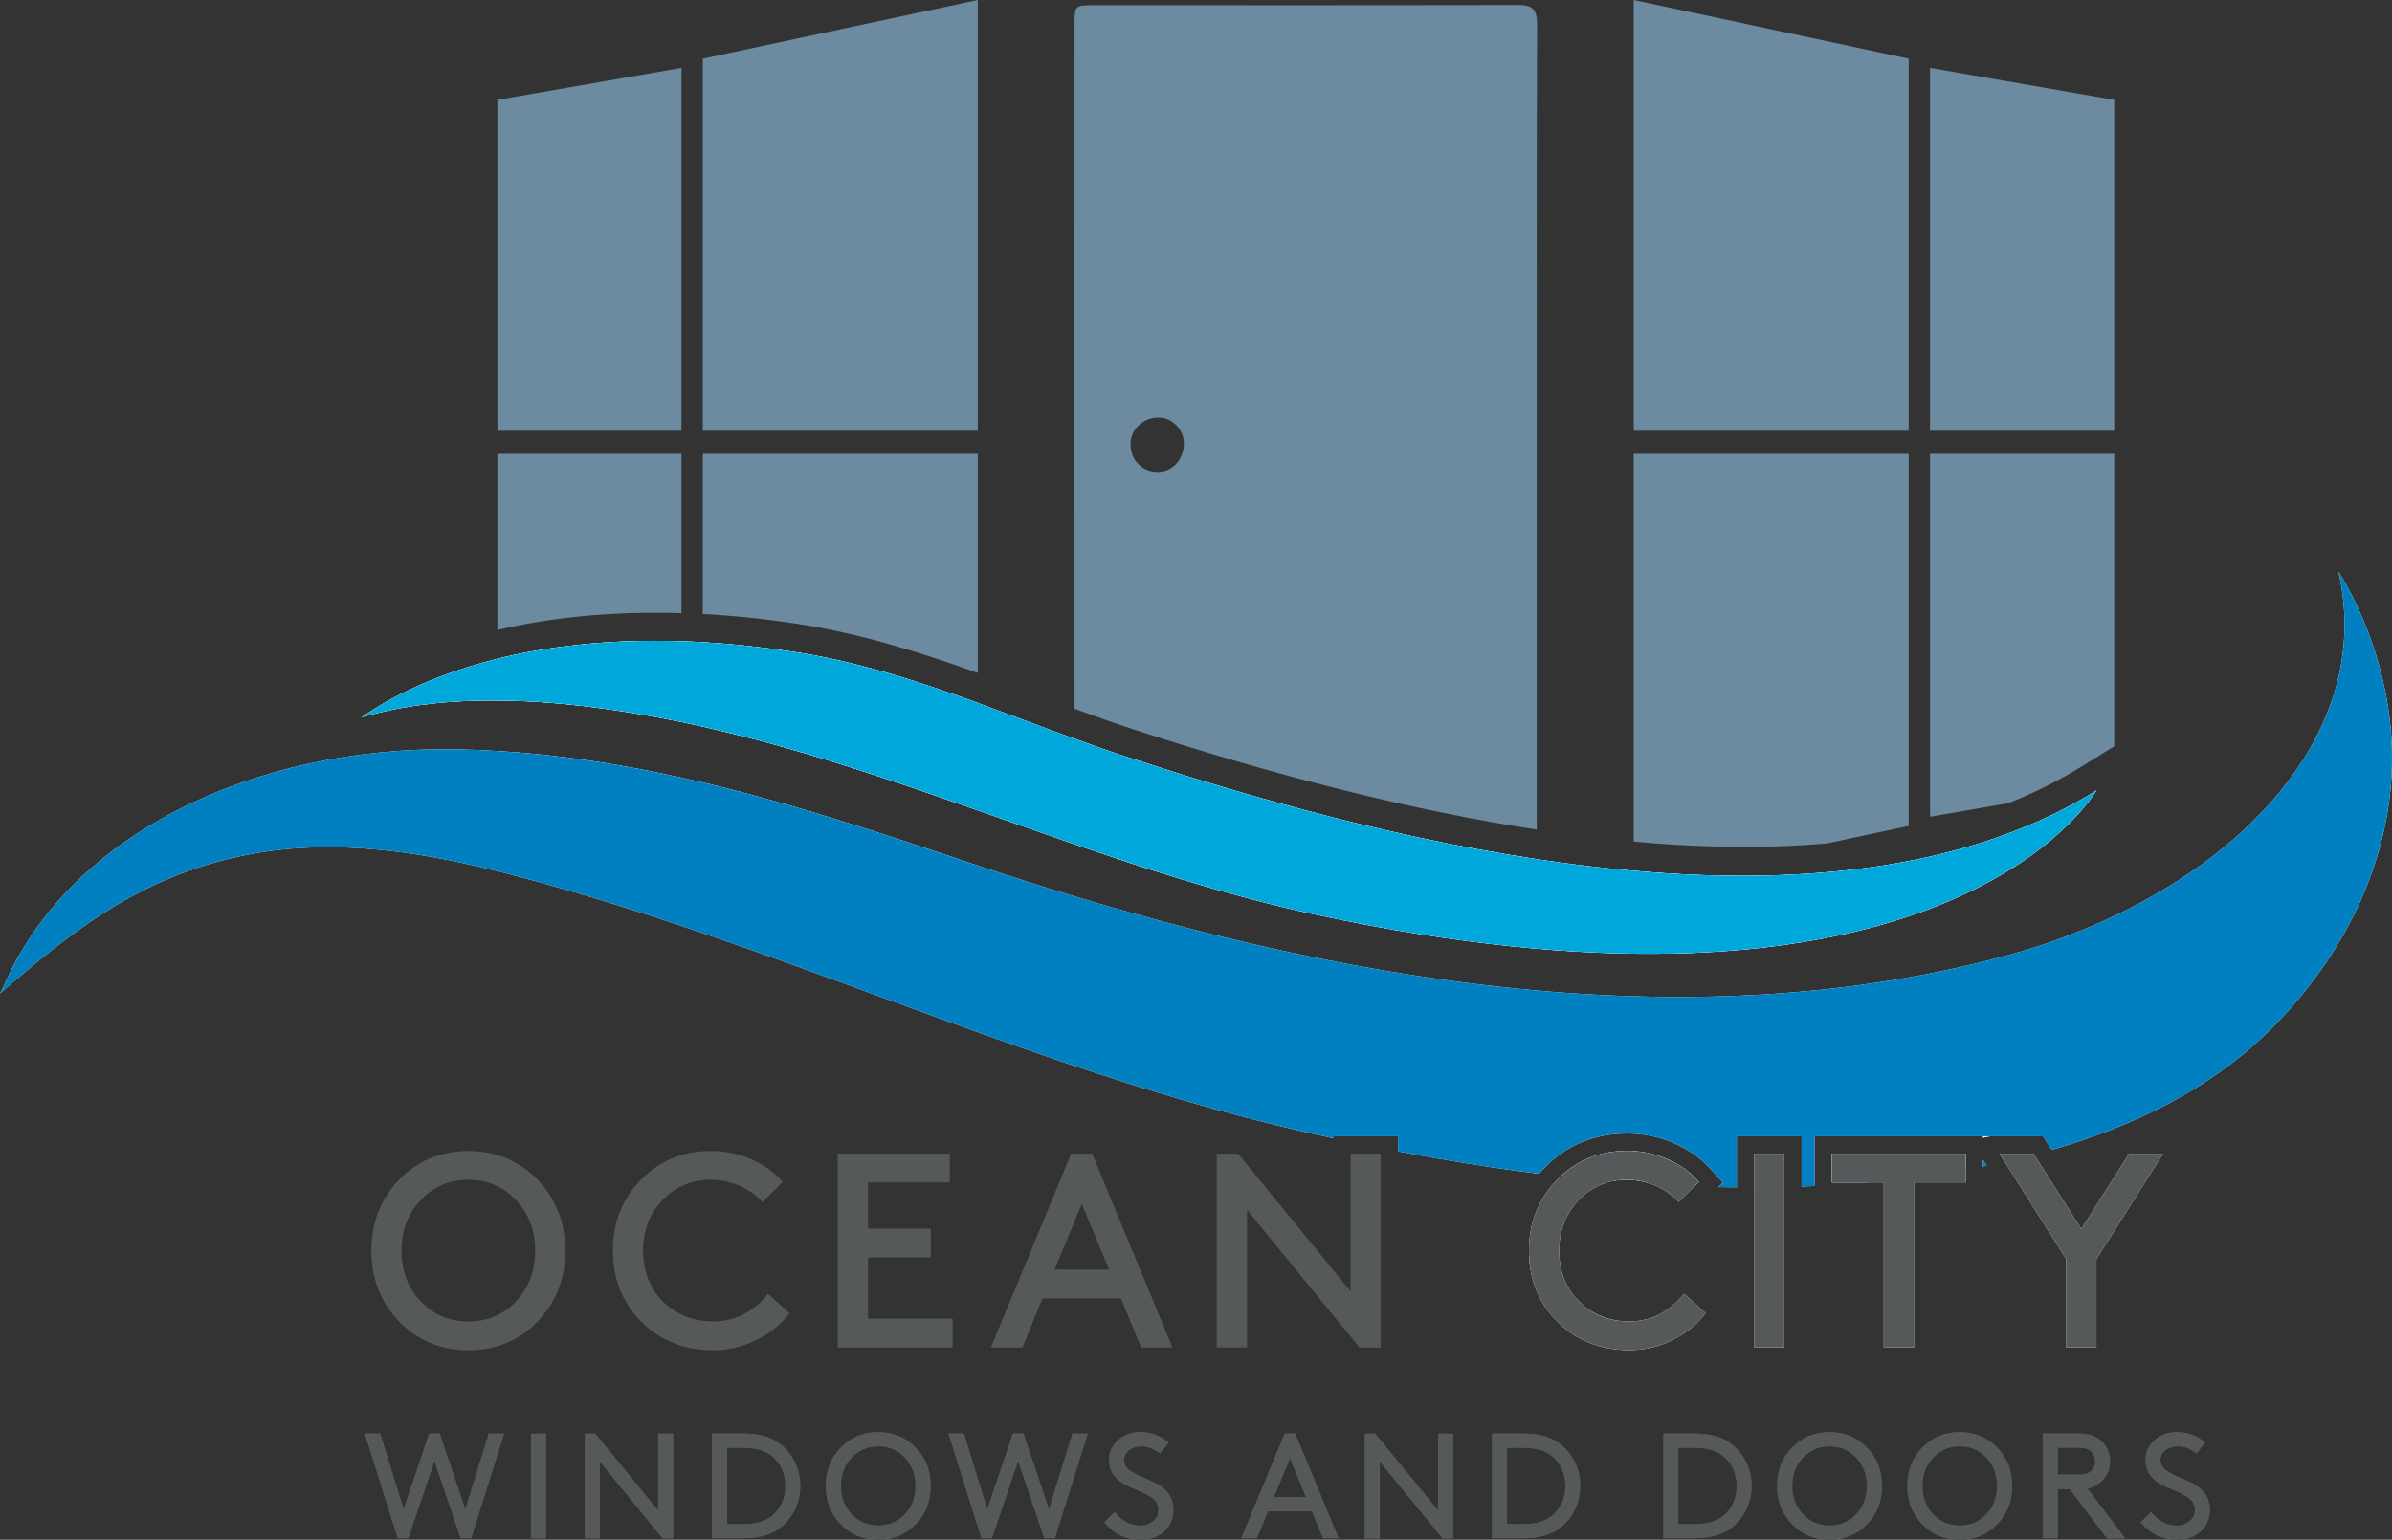 <svg xmlns="http://www.w3.org/2000/svg" id="Layer_2" data-name="Layer 2" viewBox="0 0 206.18 132.76"><rect x="0" y="0" width="206.18" height="132.76" fill="#333333" stroke="none"/><defs><style>      .cls-1 {        fill: #0080c0;      }      .cls-2 {        fill: #fff;      }      .cls-3 {        fill: #00a7db;      }      .cls-4 {        fill: #6c8ba0;      }      .cls-5 {        fill: #55595a;      }      .cls-6 {        fill: #56595a;      }    </style></defs><g id="Layer_1-2" data-name="Layer 1"><polygon class="cls-4" points="42.87 8.61 42.87 37.14 58.74 37.14 58.74 5.85 42.87 8.61"></polygon><polygon class="cls-4" points="60.58 5.06 60.58 37.14 84.28 37.14 84.28 0 60.58 5.06"></polygon><g><path class="cls-4" d="M58.74,39.13v13.74c-5.71-.18-11.06,.31-15.87,1.45v-15.19h15.87Z"></path><path class="cls-4" d="M58.74,55.29v6.96c-2.87-.59-5.78-1.07-8.75-1.41-2.35-.27-4.74-.43-7.12-.44v-3.6c4.11-1.01,9.37-1.72,15.87-1.51Z"></path><path class="cls-4" d="M42.87,64.75c5.42,.32,10.7,1.16,15.87,2.3v3.37l-15.87-2.76v-2.91Z"></path></g><g><path class="cls-4" d="M84.28,39.13v18.89c-4.97-1.78-10.12-3.4-15.6-4.24-2.76-.42-5.47-.7-8.1-.84v-13.81h23.7Z"></path><path class="cls-4" d="M68.32,56.19c5.58,.84,10.8,2.54,15.96,4.42v9.26c-7.79-2.74-15.59-5.4-23.7-7.22v-7.28c2.42,.14,4.99,.41,7.74,.82Z"></path><path class="cls-4" d="M83.76,74.46c.17,.06,.35,.12,.52,.17v1.64l-7.8-1.67-15.9-3.39v-3.74c7.98,1.89,15.68,4.47,23.18,6.99Z"></path></g><polygon class="cls-4" points="182.24 8.61 182.24 37.14 166.36 37.14 166.36 5.85 182.24 8.61"></polygon><polygon class="cls-4" points="164.52 5.06 164.52 37.14 140.82 37.14 140.82 0 164.52 5.06"></polygon><path class="cls-4" d="M182.24,39.13v25.21l-2.82,1.75c-1.95,1.21-4.06,2.27-6.32,3.16l-6.74,1.17v-31.29h15.88Z"></path><g><path class="cls-4" d="M140.82,75.08c1.39,.13,2.79,.23,4.19,.3l-4.19,.89v-1.19Z"></path><path class="cls-4" d="M164.52,39.13v32.08l-7.1,1.52h-.03c-2.24,.19-4.58,.29-7.01,.29-3.04,0-6.23-.15-9.56-.46V39.13h23.7Z"></path></g><path class="cls-4" d="M97.02,65.23c-1.48-.48-2.94-1-4.4-1.53v9.09c3.09,1.06,6.19,2.1,9.32,3.05h28.59c1.87,0,1.93,0,1.93-1.76-14.13-2.12-27.21-6.16-35.44-8.85ZM132.49,2.11c0-1.33-.4-1.69-1.7-1.68-12.15,.04-24.29,.02-36.43,.02-1.74,0-1.74,.01-1.74,1.73-.01,19.64,0,39.29,0,58.93,1.71,.62,3.43,1.24,5.15,1.8,12.75,4.16,24.32,7.03,34.69,8.62V38.15c0-12.01-.02-24.03,.03-36.04Zm-32.7,38.58c-1.35,.01-2.36-1.04-2.34-2.42,.03-2.01,2.55-3.05,3.96-1.59,1.37,1.42,.4,4-1.62,4.01Z"></path><g><path class="cls-2" d="M146.43,101.9l-.4,.39s-.11,0-.16-.01h-.17c-.87-.03-1.73-.07-2.59-.13-.12,0-.23-.01-.34-.02-.14,0-.27-.01-.4-.03-.69-.25-1.4-.38-2.13-.38-.45,0-.88,.04-1.29,.13-.14,0-.28-.01-.41-.03h-.01c-.1,0-.18-.01-.28-.03-1.13-.09-2.27-.21-3.4-.33-.05-.01-.11-.01-.16-.02s-.11-.01-.16-.02c1.15-1.08,2.51-1.76,4.05-2.04,.53-.1,1.08-.15,1.66-.15,1,0,1.97,.16,2.89,.48,.17,.06,.34,.13,.51,.2,1.07,.45,1.98,1.09,2.71,1.9l.08,.09Z"></path><path class="cls-2" d="M153.8,99.47v2.87s-.09,.01-.13,.01h-.12c-.7,.02-1.41,.03-2.11,.02-.04,.01-.08,.01-.12,0-.04,.01-.09,.01-.13,.01v-2.91h2.61Z"></path><path class="cls-2" d="M169.44,99.47v1.38s-.08,.02-.13,.03c-.04,0-.08,.01-.12,.02-2.17,.38-4.36,.68-6.57,.9l-.33,.03c-.13,.02-.25,.03-.38,.04-.32,.03-.64,.06-.96,.08h-3.05v-2.48h11.54Z"></path><path class="cls-2" d="M171.24,100.51c-.1,.02-.21,.04-.31,.06v-.56l.31,.5Z"></path><path class="cls-2" d="M175.34,99.56s-.08,.02-.12,.03h-.02c-.17,.05-.34,.1-.51,.13-.54,.15-1.08,.28-1.63,.39-.04,.02-.09,.03-.13,.03-.04,.02-.09,.03-.13,.03l-.44-.7h2.93l.03,.06,.02,.03Z"></path><path class="cls-2" d="M206.11,67.35c-.57,7.86-4.39,15.63-10.87,21.86-4.93,4.74-11.34,7.9-18.39,9.93l-.74-1.17h-4.59c-.2,.04-.39,.08-.59,.12v-.12h-14.53v4.29c-.37,.01-.74,.03-1.11,.04v-4.33h-5.59v4.4c-.53,0-1.06-.01-1.59-.02l.4-.39-1.05-1.15c-.3-.34-.63-.65-.99-.94-.66-.54-1.42-.99-2.25-1.34-1.25-.53-2.59-.8-3.98-.8s-2.7,.25-3.89,.74c-.4,.16-.79,.36-1.16,.57-.74,.44-1.42,.98-2.05,1.63-.17,.17-.33,.35-.47,.53-4.09-.51-8.15-1.16-12.17-1.93v-1.3h-5.59v.17c-.74-.16-1.48-.32-2.21-.49-14.2-3.21-27.48-8.31-40.8-13.17-9.07-3.31-18.21-6.55-27.74-9.04-7.35-1.93-15.21-3.26-22.91-1.73-9.26,1.84-15.15,6.69-21.25,11.94l.29-.55c5.53-12.96,21.36-20.85,39.26-20.49,1.11,.02,2.22,.07,3.32,.14,5.42,.32,10.7,1.16,15.87,2.3,.62,.14,1.23,.28,1.84,.42,7.98,1.89,15.68,4.47,23.18,6.99,.17,.06,.35,.12,.52,.17,27.44,9.17,59.29,15.69,88.61,7.78,17.99-4.86,32.12-18,28.68-33.1,0,0,5.28,7.81,4.54,18.04Z"></path></g><path class="cls-2" d="M180.7,68.16c-2.84,4.51-18.63,21.06-67.05,10.75-3.98-.85-7.87-1.9-11.71-3.07-3.13-.95-6.23-1.99-9.32-3.05-2.79-.96-5.56-1.95-8.34-2.92-7.79-2.74-15.59-5.4-23.7-7.22-.61-.14-1.22-.27-1.84-.4-2.87-.59-5.78-1.07-8.75-1.41-2.35-.27-4.74-.43-7.12-.44-4-.04-7.97,.36-11.7,1.44,.77-.48,4.48-3.24,11.7-5.04,4.11-1.01,9.37-1.72,15.87-1.51,.6,.02,1.22,.04,1.84,.08,2.42,.14,4.99,.41,7.74,.82,5.58,.84,10.8,2.54,15.96,4.42,2.78,1.02,5.55,2.08,8.34,3.09,1.46,.53,2.92,1.05,4.4,1.53,8.23,2.69,21.31,6.73,35.44,8.85,2.76,.42,5.55,.76,8.36,1,1.39,.13,2.79,.23,4.19,.3,12.86,.65,25.66-.98,35.69-7.22Z"></path><path class="cls-2" d="M145.01,75.38c-1.4-.07-2.8-.17-4.19-.3-2.81-.24-5.6-.58-8.36-1-14.13-2.12-27.21-6.16-35.44-8.85-1.48-.48-2.94-1-4.4-1.53-2.79-1.01-5.56-2.07-8.34-3.09-5.16-1.88-10.38-3.58-15.96-4.42-2.75-.41-5.32-.68-7.74-.82-.62-.04-1.24-.06-1.84-.08-6.5-.21-11.76,.5-15.87,1.51-7.22,1.8-10.93,4.56-11.7,5.04,3.73-1.08,7.7-1.48,11.7-1.44,2.38,.01,4.77,.17,7.12,.44,2.97,.34,5.88,.82,8.75,1.41,.62,.13,1.23,.26,1.84,.4,8.11,1.82,15.91,4.48,23.7,7.22,2.78,.97,5.55,1.96,8.34,2.92,3.09,1.06,6.19,2.1,9.32,3.05,3.84,1.17,7.73,2.22,11.71,3.07,48.42,10.31,64.21-6.24,67.05-10.75-10.03,6.24-22.83,7.87-35.69,7.22Zm-30.86,1.15c-1.02-.22-2.03-.45-3.04-.69-6.29-1.52-12.46-3.53-18.49-5.62-1.82-.63-3.63-1.27-5.42-1.9-.97-.34-1.94-.69-2.92-1.03-7.66-2.68-15.51-5.33-23.7-7.12-.61-.14-1.22-.27-1.84-.38-2.78-.58-5.61-1.04-8.48-1.37-.63-.07-1.26-.13-1.87-.19,3.24-.45,6.71-.61,10.35-.49,.61,.02,1.22,.05,1.84,.09,2.39,.13,4.85,.39,7.37,.77,5.68,.86,10.93,2.62,16.33,4.61,1.04,.38,2.08,.77,3.14,1.17,1.7,.63,3.44,1.28,5.2,1.9,1.2,.44,2.42,.86,3.64,1.26,6.27,2.05,18.04,5.89,31.55,8.3,11.01,1.96,23.18,2.96,34.45,1.26-9.89,3-25.15,4.31-48.11-.57Z"></path><g><path class="cls-1" d="M146.43,101.9l-.4,.39s-.11,0-.16-.01h-.17c-.87-.03-1.73-.07-2.59-.13-.12,0-.23-.01-.34-.02-.14,0-.27-.01-.4-.03-.69-.25-1.4-.38-2.13-.38-.45,0-.88,.04-1.29,.13-.14,0-.28-.01-.41-.03h-.01c-.1,0-.18-.01-.28-.03-1.13-.09-2.27-.21-3.4-.33-.05-.01-.11-.01-.16-.02s-.11-.01-.16-.02c1.15-1.08,2.51-1.76,4.05-2.04,.53-.1,1.08-.15,1.66-.15,1,0,1.97,.16,2.89,.48,.17,.06,.34,.13,.51,.2,1.07,.45,1.98,1.09,2.71,1.9l.08,.09Z"></path><path class="cls-1" d="M153.8,99.47v2.87s-.09,.01-.13,.01h-.12c-.7,.02-1.41,.03-2.11,.02-.04,.01-.08,.01-.12,0-.04,.01-.09,.01-.13,.01v-2.91h2.61Z"></path><path class="cls-1" d="M169.44,99.47v1.38s-.08,.02-.13,.03c-.04,0-.08,.01-.12,.02-2.17,.38-4.36,.68-6.57,.9l-.33,.03c-.13,.02-.25,.03-.38,.04-.32,.03-.64,.06-.96,.08h-3.05v-2.48h11.54Z"></path><path class="cls-1" d="M171.24,100.51c-.1,.02-.21,.04-.31,.06v-.56l.31,.5Z"></path><path class="cls-1" d="M175.34,99.56s-.08,.02-.12,.03h-.02c-.17,.05-.34,.1-.51,.13-.54,.15-1.08,.28-1.63,.39-.04,.02-.09,.03-.13,.03-.04,.02-.09,.03-.13,.03l-.44-.7h2.93l.03,.06,.02,.03Z"></path><path class="cls-1" d="M206.11,67.35c-.57,7.86-4.39,15.63-10.87,21.86-4.93,4.74-11.34,7.9-18.39,9.93l-.74-1.17h-4.59c-.2,.04-.39,.08-.59,.12v-.12h-14.53v4.29c-.37,.01-.74,.03-1.11,.04v-4.33h-5.59v4.4c-.53,0-1.06-.01-1.59-.02l.4-.39-1.05-1.15c-.3-.34-.63-.65-.99-.94-.66-.54-1.42-.99-2.25-1.34-1.25-.53-2.59-.8-3.98-.8s-2.7,.25-3.89,.74c-.4,.16-.79,.36-1.16,.57-.74,.44-1.42,.98-2.05,1.63-.17,.17-.33,.35-.47,.53-4.09-.51-8.15-1.16-12.17-1.93v-1.3h-5.59v.17c-.74-.16-1.48-.32-2.21-.49-14.2-3.21-27.48-8.31-40.8-13.17-9.07-3.31-18.21-6.55-27.74-9.04-7.35-1.93-15.21-3.26-22.91-1.73-9.26,1.84-15.15,6.69-21.25,11.94l.29-.55c5.53-12.96,21.36-20.85,39.26-20.49,1.11,.02,2.22,.07,3.32,.14,5.42,.32,10.7,1.16,15.87,2.3,.62,.14,1.23,.28,1.84,.42,7.98,1.89,15.68,4.47,23.18,6.99,.17,.06,.35,.12,.52,.17,27.44,9.17,59.29,15.69,88.61,7.78,17.99-4.86,32.12-18,28.68-33.1,0,0,5.28,7.81,4.54,18.04Z"></path></g><path class="cls-3" d="M180.7,68.16c-2.84,4.51-18.63,21.06-67.05,10.75-3.98-.85-7.87-1.9-11.71-3.07-3.13-.95-6.23-1.99-9.32-3.05-2.79-.96-5.56-1.95-8.34-2.92-7.79-2.74-15.59-5.4-23.7-7.22-.61-.14-1.22-.27-1.84-.4-2.87-.59-5.78-1.07-8.75-1.41-2.35-.27-4.74-.43-7.12-.44-4-.04-7.97,.36-11.7,1.44,.77-.48,4.48-3.24,11.7-5.04,4.11-1.01,9.37-1.72,15.87-1.51,.6,.02,1.22,.04,1.84,.08,2.42,.14,4.99,.41,7.74,.82,5.58,.84,10.8,2.54,15.96,4.42,2.78,1.02,5.55,2.08,8.34,3.09,1.46,.53,2.92,1.05,4.4,1.53,8.23,2.69,21.31,6.73,35.44,8.85,2.76,.42,5.55,.76,8.36,1,1.39,.13,2.79,.23,4.19,.3,12.86,.65,25.66-.98,35.69-7.22Z"></path><g><path class="cls-5" d="M34.51,101.8c1.58-1.62,3.53-2.43,5.87-2.43s4.29,.81,5.87,2.43c1.58,1.62,2.36,3.63,2.36,6.03s-.79,4.41-2.36,6.03c-1.58,1.62-3.53,2.43-5.87,2.43s-4.29-.81-5.87-2.43c-1.58-1.62-2.36-3.63-2.36-6.03s.79-4.41,2.36-6.03Zm1.67,10.49c1.12,1.18,2.52,1.78,4.2,1.78s3.08-.59,4.2-1.78c1.12-1.18,1.68-2.67,1.68-4.46s-.56-3.25-1.68-4.44c-1.12-1.19-2.52-1.79-4.2-1.79s-3.08,.6-4.2,1.79c-1.12,1.19-1.68,2.67-1.68,4.44s.56,3.27,1.68,4.46Z"></path><path class="cls-5" d="M55.35,101.81c1.59-1.63,3.57-2.45,5.94-2.45,1.18,0,2.29,.22,3.35,.67,1.06,.45,1.95,1.07,2.67,1.87l-1.58,1.55c-.5-.55-1.15-1-1.95-1.34-.8-.34-1.63-.52-2.49-.52-1.69,0-3.11,.6-4.26,1.79-1.14,1.19-1.72,2.67-1.72,4.44s.59,3.33,1.76,4.49,2.65,1.74,4.42,1.74c1.87,0,3.44-.78,4.73-2.33l1.67,1.5c-.72,.92-1.65,1.67-2.8,2.22s-2.34,.83-3.6,.83c-2.46,0-4.5-.8-6.11-2.41-1.61-1.61-2.42-3.63-2.42-6.06s.8-4.39,2.39-6.02Z"></path><path class="cls-5" d="M80.1,106.06v2.23h-5.41v5.53h7.29v2.23h-9.64v-16.46h9.41v2.23h-7.05v4.23h5.41Z"></path><path class="cls-5" d="M96.7,111.82h-6.94l-1.72,4.23h-2.45l6.82-16.46h1.65l6.82,16.46h-2.45l-1.74-4.23Zm-6-2.23h5.08l-2.54-6.11-2.54,6.11Z"></path><path class="cls-5" d="M107.36,103.97v12.09h-2.35v-16.46h1.65l9.88,12.09v-12.09h2.35v16.46h-1.65l-9.88-12.09Z"></path><path class="cls-5" d="M134.3,101.81c1.59-1.63,3.57-2.45,5.94-2.45,1.18,0,2.29,.22,3.35,.67,1.06,.45,1.95,1.07,2.67,1.87l-1.58,1.55c-.5-.55-1.15-1-1.95-1.34-.8-.34-1.63-.52-2.49-.52-1.69,0-3.11,.6-4.26,1.79-1.14,1.19-1.72,2.67-1.72,4.44s.59,3.33,1.76,4.49,2.65,1.74,4.42,1.74c1.87,0,3.44-.78,4.73-2.33l1.67,1.5c-.72,.92-1.65,1.67-2.8,2.22s-2.34,.83-3.6,.83c-2.46,0-4.5-.8-6.11-2.41-1.61-1.61-2.42-3.63-2.42-6.06s.8-4.39,2.39-6.02Z"></path><path class="cls-5" d="M151.32,99.6h2.35v16.46h-2.35v-16.46Z"></path><path class="cls-5" d="M158.02,99.6h11.29v2.23h-4.47v14.23h-2.35v-14.23h-4.47v-2.23Z"></path><path class="cls-5" d="M180.58,108.53v7.52h-2.35v-7.52l-5.64-8.94h2.63l4.19,6.61,4.19-6.61h2.63l-5.64,8.94Z"></path></g><g><path class="cls-5" d="M35.19,132.63h-.9l-2.84-9.03h1.32l2.02,6.54,2.21-6.54h.9l2.21,6.54,2.02-6.54h1.32l-2.84,9.03h-.9l-2.26-6.68-2.26,6.68Z"></path><path class="cls-5" d="M45.77,123.61h1.29v9.03h-1.29v-9.03Z"></path><path class="cls-5" d="M51.7,126.01v6.63h-1.29v-9.03h.9l5.42,6.63v-6.63h1.29v9.03h-.9l-5.42-6.63Z"></path><path class="cls-5" d="M61.38,132.63v-9.03h2.71c1.29,0,2.32,.28,3.09,.85,.56,.42,1,.95,1.32,1.59,.32,.64,.48,1.33,.48,2.07s-.16,1.43-.48,2.08c-.32,.65-.76,1.17-1.31,1.59-.77,.57-1.81,.85-3.11,.85h-2.71Zm5.22-7.04c-.58-.51-1.44-.76-2.58-.76h-1.35v6.58h1.35c1.13,0,1.99-.25,2.58-.76,.73-.64,1.1-1.49,1.1-2.53s-.37-1.88-1.1-2.53Z"></path><path class="cls-5" d="M72.48,124.81c.86-.89,1.94-1.33,3.22-1.33s2.35,.44,3.22,1.33,1.3,1.99,1.3,3.31-.43,2.42-1.3,3.31-1.94,1.33-3.22,1.33-2.35-.44-3.22-1.33-1.3-1.99-1.3-3.31,.43-2.42,1.3-3.31Zm.92,5.75c.61,.65,1.38,.97,2.3,.97s1.69-.32,2.3-.97,.92-1.46,.92-2.44-.31-1.78-.92-2.44-1.38-.98-2.3-.98-1.69,.33-2.3,.98-.92,1.47-.92,2.44,.31,1.79,.92,2.44Z"></path><path class="cls-5" d="M85.5,132.63h-.9l-2.84-9.03h1.32l2.02,6.54,2.21-6.54h.9l2.21,6.54,2.02-6.54h1.32l-2.84,9.03h-.9l-2.26-6.68-2.26,6.68Z"></path><path class="cls-5" d="M96.07,130.38c.64,.77,1.37,1.16,2.21,1.16,.43,0,.8-.13,1.11-.38,.31-.25,.46-.58,.46-.97s-.16-.74-.47-.99c-.31-.25-.77-.49-1.37-.73-.6-.24-1.02-.44-1.27-.6-.76-.51-1.15-1.17-1.15-1.99,0-.66,.26-1.23,.78-1.7,.52-.47,1.17-.7,1.95-.7,.89,0,1.7,.3,2.42,.9l-.76,.94c-.49-.41-1.03-.62-1.61-.62-.4,0-.75,.11-1.05,.33-.3,.22-.44,.51-.44,.88,0,.34,.16,.63,.48,.86,.32,.23,.77,.46,1.35,.7,.58,.24,1,.44,1.26,.61,.78,.52,1.17,1.2,1.17,2.06,0,.78-.27,1.41-.8,1.9-.53,.48-1.2,.72-2,.72-1.27,0-2.33-.5-3.16-1.51l.89-.88Z"></path><path class="cls-5" d="M113.08,130.31h-3.8l-.94,2.32h-1.34l3.74-9.03h.9l3.74,9.03h-1.34l-.95-2.32Zm-3.29-1.23h2.79l-1.39-3.35-1.39,3.35Z"></path><path class="cls-5" d="M118.93,126.01v6.63h-1.29v-9.03h.9l5.42,6.63v-6.63h1.29v9.03h-.9l-5.42-6.63Z"></path><path class="cls-5" d="M128.61,132.63v-9.03h2.71c1.29,0,2.32,.28,3.09,.85,.56,.42,1,.95,1.32,1.59,.32,.64,.48,1.33,.48,2.07s-.16,1.43-.48,2.08c-.32,.65-.76,1.17-1.31,1.59-.77,.57-1.81,.85-3.11,.85h-2.71Zm5.22-7.04c-.58-.51-1.44-.76-2.58-.76h-1.35v6.58h1.35c1.13,0,1.99-.25,2.58-.76,.73-.64,1.1-1.49,1.1-2.53s-.37-1.88-1.1-2.53Z"></path><path class="cls-5" d="M143.38,132.63v-9.03h2.71c1.29,0,2.32,.28,3.09,.85,.56,.42,1,.95,1.32,1.59,.32,.64,.48,1.33,.48,2.07s-.16,1.43-.48,2.08c-.32,.65-.76,1.17-1.31,1.59-.77,.57-1.81,.85-3.11,.85h-2.71Zm5.22-7.04c-.58-.51-1.44-.76-2.58-.76h-1.35v6.58h1.35c1.13,0,1.99-.25,2.58-.76,.73-.64,1.1-1.49,1.1-2.53s-.37-1.88-1.1-2.53Z"></path><path class="cls-5" d="M154.48,124.81c.86-.89,1.94-1.33,3.22-1.33s2.35,.44,3.22,1.33,1.3,1.99,1.3,3.31-.43,2.42-1.3,3.31-1.94,1.33-3.22,1.33-2.35-.44-3.22-1.33-1.3-1.99-1.3-3.31,.43-2.42,1.3-3.31Zm.92,5.75c.61,.65,1.38,.97,2.3,.97s1.69-.32,2.3-.97,.92-1.46,.92-2.44-.31-1.78-.92-2.44-1.38-.98-2.3-.98-1.69,.33-2.3,.98-.92,1.47-.92,2.44,.31,1.79,.92,2.44Z"></path><path class="cls-5" d="M165.7,124.81c.86-.89,1.94-1.33,3.22-1.33s2.35,.44,3.22,1.33,1.3,1.99,1.3,3.31-.43,2.42-1.3,3.31-1.94,1.33-3.22,1.33-2.35-.44-3.22-1.33-1.3-1.99-1.3-3.31,.43-2.42,1.3-3.31Zm.92,5.75c.61,.65,1.38,.97,2.3,.97s1.69-.32,2.3-.97,.92-1.46,.92-2.44-.31-1.78-.92-2.44-1.38-.98-2.3-.98-1.69,.33-2.3,.98-.92,1.47-.92,2.44,.31,1.79,.92,2.44Z"></path><path class="cls-5" d="M177.37,128.38v4.25h-1.29v-9.03h3.16c.74,0,1.32,.18,1.75,.53,.59,.48,.89,1.1,.89,1.86s-.3,1.38-.89,1.86c-.3,.25-.65,.41-1.06,.48l3.24,4.31h-1.56l-3.21-4.25h-1.03Zm1.81-1.23c.5,0,.86-.11,1.08-.33,.22-.22,.34-.5,.34-.83s-.11-.6-.34-.83c-.22-.22-.58-.34-1.08-.34h-1.81v2.32h1.81Z"></path><path class="cls-5" d="M185.41,130.38c.64,.77,1.37,1.16,2.21,1.16,.43,0,.8-.13,1.11-.38,.31-.25,.46-.58,.46-.97s-.16-.74-.47-.99c-.31-.25-.77-.49-1.37-.73-.6-.24-1.02-.44-1.27-.6-.76-.51-1.15-1.17-1.15-1.99,0-.66,.26-1.23,.78-1.7,.52-.47,1.17-.7,1.95-.7,.89,0,1.7,.3,2.42,.9l-.76,.94c-.49-.41-1.03-.62-1.61-.62-.4,0-.75,.11-1.05,.33-.3,.22-.44,.51-.44,.88,0,.34,.16,.63,.48,.86,.32,.23,.77,.46,1.35,.7,.58,.24,1,.44,1.26,.61,.78,.52,1.17,1.2,1.17,2.06,0,.78-.27,1.41-.8,1.9-.53,.48-1.2,.72-2,.72-1.27,0-2.33-.5-3.16-1.51l.89-.88Z"></path></g><path class="cls-2" d="M147.02,113.22l-.07,.09c-.73,.93-1.69,1.69-2.85,2.26-1.15,.56-2.38,.84-3.65,.84-2.48,0-4.57-.82-6.2-2.44-1.63-1.63-2.46-3.69-2.46-6.15,0-1.53,.33-2.92,.99-4.15,.37-.71,.85-1.36,1.43-1.95,.1-.11,.21-.21,.32-.3,1.15-1.08,2.51-1.76,4.05-2.04,.53-.1,1.08-.15,1.66-.15,1,0,1.97,.16,2.89,.48,.17,.06,.34,.13,.51,.2,1.07,.45,1.98,1.09,2.71,1.9l.08,.09-.4,.39-1.35,1.34-.09-.1c-.49-.53-1.13-.97-1.91-1.31-.1-.04-.21-.08-.31-.12-.69-.25-1.4-.38-2.13-.38-.45,0-.88,.04-1.29,.13-1.1,.23-2.07,.78-2.88,1.62-.16,.17-.31,.34-.44,.52-.82,1.06-1.24,2.35-1.24,3.83,0,1.79,.58,3.27,1.73,4.4,1.15,1.14,2.6,1.71,4.33,1.71,1.82,0,3.38-.77,4.63-2.28l.09-.1,1.85,1.67Z"></path><rect class="cls-2" x="151.19" y="99.47" width="2.61" height="16.71"></rect><polygon class="cls-2" points="169.44 99.47 169.44 101.95 164.97 101.95 164.97 116.18 162.37 116.18 162.37 101.95 157.9 101.95 157.9 99.47 169.44 99.47"></polygon><g><path class="cls-2" d="M171.52,97.97c-.2,.04-.39,.08-.59,.12v-.12h.59Z"></path><polygon class="cls-2" points="186.45 99.47 180.7 108.56 180.7 116.18 178.1 116.18 178.1 108.56 174.18 102.36 172.8 100.17 172.36 99.47 175.29 99.47 175.32 99.53 175.34 99.56 176.7 101.72 176.71 101.72 179.4 105.97 183.52 99.47 186.45 99.47"></polygon></g><g><g><path class="cls-5" d="M34.51,101.8c1.58-1.62,3.53-2.43,5.87-2.43s4.29,.81,5.87,2.43c1.58,1.62,2.36,3.63,2.36,6.03s-.79,4.41-2.36,6.03c-1.58,1.62-3.53,2.43-5.87,2.43s-4.29-.81-5.87-2.43c-1.58-1.62-2.36-3.63-2.36-6.03s.79-4.41,2.36-6.03Zm1.67,10.49c1.12,1.18,2.52,1.78,4.2,1.78s3.08-.59,4.2-1.78c1.12-1.18,1.68-2.67,1.68-4.46s-.56-3.25-1.68-4.44c-1.12-1.19-2.52-1.79-4.2-1.79s-3.08,.6-4.2,1.79c-1.12,1.19-1.68,2.67-1.68,4.44s.56,3.27,1.68,4.46Z"></path><path class="cls-6" d="M40.37,116.42c-2.36,0-4.36-.83-5.96-2.47-1.59-1.64-2.4-3.7-2.4-6.12s.81-4.48,2.4-6.12h0c1.59-1.64,3.6-2.47,5.96-2.47s4.36,.83,5.96,2.47c1.59,1.64,2.4,3.7,2.4,6.12s-.81,4.48-2.4,6.12c-1.59,1.64-3.6,2.47-5.96,2.47Zm-5.78-14.53h0c-1.54,1.59-2.33,3.59-2.33,5.94s.78,4.35,2.33,5.94c1.54,1.59,3.49,2.4,5.78,2.4s4.23-.81,5.78-2.4c1.54-1.59,2.33-3.59,2.33-5.94s-.78-4.35-2.33-5.94c-1.54-1.59-3.49-2.4-5.78-2.4s-4.23,.81-5.78,2.4Zm5.78,12.3c-1.71,0-3.15-.61-4.29-1.81h0c-1.14-1.2-1.72-2.73-1.72-4.54s.58-3.32,1.72-4.53c1.14-1.21,2.58-1.83,4.29-1.83s3.15,.61,4.29,1.83c1.14,1.21,1.72,2.73,1.72,4.53s-.58,3.34-1.72,4.54c-1.14,1.2-2.58,1.81-4.29,1.81Zm-4.11-1.99c1.09,1.15,2.47,1.74,4.11,1.74s3.02-.58,4.11-1.74c1.09-1.15,1.65-2.62,1.65-4.37s-.55-3.2-1.65-4.36c-1.09-1.16-2.47-1.75-4.11-1.75s-3.02,.59-4.11,1.75c-1.09,1.16-1.65,2.63-1.65,4.36s.55,3.22,1.65,4.37h0Z"></path></g><g><path class="cls-5" d="M55.35,101.81c1.59-1.63,3.57-2.45,5.94-2.45,1.18,0,2.29,.22,3.35,.67,1.06,.45,1.95,1.07,2.67,1.87l-1.58,1.55c-.5-.55-1.15-1-1.95-1.34-.8-.34-1.63-.52-2.49-.52-1.69,0-3.11,.6-4.26,1.79-1.14,1.19-1.72,2.67-1.72,4.44s.59,3.33,1.76,4.49,2.65,1.74,4.42,1.74c1.87,0,3.44-.78,4.73-2.33l1.67,1.5c-.72,.92-1.65,1.67-2.8,2.22s-2.34,.83-3.6,.83c-2.46,0-4.5-.8-6.11-2.41-1.61-1.61-2.42-3.63-2.42-6.06s.8-4.39,2.39-6.02Z"></path><path class="cls-6" d="M61.49,116.42c-2.48,0-4.57-.82-6.2-2.45-1.63-1.62-2.46-3.69-2.46-6.14s.81-4.46,2.42-6.11h0c1.61-1.65,3.64-2.48,6.03-2.48,1.19,0,2.33,.23,3.4,.68,1.07,.45,1.98,1.09,2.71,1.9l.08,.09-1.75,1.73-.09-.1c-.49-.53-1.13-.97-1.91-1.31-.78-.34-1.6-.51-2.44-.51-1.65,0-3.05,.59-4.17,1.75-1.12,1.16-1.68,2.63-1.68,4.36s.58,3.27,1.73,4.4c1.15,1.13,2.6,1.7,4.33,1.7,1.82,0,3.38-.77,4.63-2.28l.08-.1,1.85,1.67-.07,.09c-.73,.94-1.69,1.7-2.84,2.26-1.16,.56-2.39,.85-3.65,.85Zm-6.06-14.52h0c-1.56,1.6-2.35,3.59-2.35,5.93s.8,4.39,2.39,5.97c1.58,1.57,3.61,2.37,6.02,2.37,1.23,0,2.42-.28,3.54-.82,1.08-.53,1.99-1.23,2.68-2.1l-1.49-1.34c-1.29,1.51-2.88,2.27-4.74,2.27s-3.31-.6-4.51-1.78c-1.19-1.18-1.8-2.72-1.8-4.58s.59-3.32,1.75-4.53c1.16-1.21,2.63-1.83,4.35-1.83,.88,0,1.73,.18,2.54,.53,.77,.33,1.41,.76,1.91,1.28l1.4-1.38c-.69-.74-1.55-1.33-2.54-1.75-1.04-.44-2.15-.66-3.3-.66-2.32,0-4.29,.81-5.85,2.41Z"></path></g><g><path class="cls-5" d="M80.1,106.06v2.23h-5.41v5.53h7.29v2.23h-9.64v-16.46h9.41v2.23h-7.05v4.23h5.41Z"></path><path class="cls-6" d="M82.1,116.18h-9.89v-16.71h9.66v2.48h-7.05v3.98h5.41v2.48h-5.41v5.28h7.29v2.48Zm-9.64-.25h9.39v-1.98h-7.29v-5.78h5.41v-1.98h-5.41v-4.48h7.05v-1.98h-9.16v16.21Z"></path></g><g><path class="cls-5" d="M96.7,111.82h-6.94l-1.72,4.23h-2.45l6.82-16.46h1.65l6.82,16.46h-2.45l-1.74-4.23Zm-6-2.23h5.08l-2.54-6.11-2.54,6.11Z"></path><path class="cls-6" d="M101.08,116.18h-2.72l-1.74-4.23h-6.77l-1.72,4.23h-2.72l6.92-16.71h1.81l.03,.08,6.89,16.63Zm-2.55-.25h2.17l-6.72-16.21h-1.48l-6.72,16.21h2.17l1.72-4.23h7.1l1.74,4.23Zm-2.55-6.22h-5.45l2.73-6.56,2.73,6.56Zm-5.08-.25h4.7l-2.35-5.66-2.35,5.66Z"></path></g><g><path class="cls-5" d="M107.36,103.97v12.09h-2.35v-16.46h1.65l9.88,12.09v-12.09h2.35v16.46h-1.65l-9.88-12.09Z"></path><path class="cls-6" d="M116.41,99.47v11.86l-9.66-11.82-.04-.04h-1.83v16.71h2.61v-11.86l9.65,11.81,.04,.05h1.83v-16.71h-2.6Zm2.35,16.46h-1.47l-10.05-12.31v12.31h-2.11v-16.21h1.47l10.06,12.31v-12.31h2.1v16.21Z"></path></g><g><path class="cls-5" d="M134.3,101.81c1.59-1.63,3.57-2.45,5.94-2.45,1.18,0,2.29,.22,3.35,.67,1.06,.45,1.95,1.07,2.67,1.87l-1.58,1.55c-.5-.55-1.15-1-1.95-1.34-.8-.34-1.63-.52-2.49-.52-1.69,0-3.11,.6-4.26,1.79-1.14,1.19-1.72,2.67-1.72,4.44s.59,3.33,1.76,4.49,2.65,1.74,4.42,1.74c1.87,0,3.44-.78,4.73-2.33l1.67,1.5c-.72,.92-1.65,1.67-2.8,2.22s-2.34,.83-3.6,.83c-2.46,0-4.5-.8-6.11-2.41-1.61-1.61-2.42-3.63-2.42-6.06s.8-4.39,2.39-6.02Z"></path><path class="cls-6" d="M145.17,111.55l-.09,.1c-1.25,1.51-2.81,2.28-4.63,2.28s-3.18-.57-4.33-1.71c-1.15-1.13-1.73-2.61-1.73-4.4,0-1.48,.42-2.77,1.24-3.83,.13-.18,.28-.35,.44-.52,.81-.84,1.78-1.39,2.88-1.62,.41-.09,.84-.13,1.29-.13,.73,0,1.44,.13,2.13,.38,.1,.04,.21,.08,.31,.12,.78,.34,1.42,.78,1.91,1.31l.09,.1,1.35-1.34,.4-.39-.08-.09c-.73-.81-1.64-1.45-2.71-1.9-.17-.07-.34-.14-.51-.2-.92-.32-1.89-.48-2.89-.48-.58,0-1.13,.05-1.66,.15-1.54,.28-2.9,.96-4.05,2.04-.11,.09-.22,.19-.32,.3-.58,.59-1.06,1.24-1.43,1.95-.66,1.23-.99,2.62-.99,4.15,0,2.46,.83,4.52,2.46,6.15,1.63,1.62,3.72,2.44,6.2,2.44,1.27,0,2.5-.28,3.65-.84,1.16-.57,2.12-1.33,2.85-2.26l.07-.09-1.85-1.67Zm-4.72,4.61c-2.41,0-4.44-.8-6.02-2.37-1.59-1.58-2.39-3.58-2.39-5.97,0-1.52,.34-2.9,1.01-4.12,.35-.65,.8-1.25,1.34-1.81,.15-.15,.3-.3,.46-.43,1.4-1.25,3.1-1.91,5.05-1.96,.11-.02,.23-.02,.34-.02,.55,0,1.08,.05,1.61,.16,.58,.1,1.14,.27,1.69,.5,1,.42,1.85,1.01,2.55,1.75l-.39,.39-1.01,.99c-.43-.44-.96-.82-1.58-1.12-.11-.06-.22-.11-.33-.16-.81-.35-1.66-.52-2.54-.52-.71,0-1.37,.1-1.99,.32-.88,.28-1.67,.79-2.36,1.5-.2,.21-.39,.44-.55,.67-.8,1.09-1.2,2.39-1.2,3.86,0,1.86,.61,3.4,1.8,4.58,1.2,1.18,2.71,1.78,4.51,1.78s3.45-.77,4.74-2.27l1.49,1.33c-.7,.87-1.6,1.57-2.69,2.1-1.12,.55-2.31,.82-3.54,.82Z"></path></g><g><path class="cls-5" d="M151.32,99.6h2.35v16.46h-2.35v-16.46Z"></path><path class="cls-6" d="M151.19,99.47v16.71h2.61v-16.71h-2.61Zm2.36,16.46h-2.11v-16.21h2.11v16.21Z"></path></g><g><path class="cls-5" d="M158.02,99.6h11.29v2.23h-4.47v14.23h-2.35v-14.23h-4.47v-2.23Z"></path><path class="cls-6" d="M157.9,99.47v2.48h4.47v14.23h2.6v-14.23h4.47v-2.48h-11.54Zm11.29,2.23h-4.47v14.23h-2.1v-14.23h-4.47v-1.98h11.04v1.98Z"></path></g><g><path class="cls-5" d="M180.58,108.53v7.52h-2.35v-7.52l-5.64-8.94h2.63l4.19,6.61,4.19-6.61h2.63l-5.64,8.94Z"></path><path class="cls-6" d="M183.52,99.47l-4.12,6.5-2.69-4.25h-.01l-1.36-2.16-.02-.03-.03-.06h-2.93l.44,.7,1.38,2.19,3.92,6.2v7.62h2.6v-7.62l5.75-9.09h-2.93Zm-3.07,9.02v7.44h-2.1v-7.44l-3.91-6.2h-.01l-1.37-2.18-.25-.39h2.34l1.31,2.06,2.94,4.65,4.26-6.71h2.33l-5.52,8.74-.02,.03Z"></path></g></g><g><path class="cls-5" d="M35.19,132.63h-.9l-2.84-9.03h1.32l2.02,6.54,2.21-6.54h.9l2.21,6.54,2.02-6.54h1.32l-2.84,9.03h-.9l-2.26-6.68-2.26,6.68Z"></path><path class="cls-5" d="M45.77,123.61h1.29v9.03h-1.29v-9.03Z"></path><path class="cls-5" d="M51.7,126.01v6.63h-1.29v-9.03h.9l5.42,6.63v-6.63h1.29v9.03h-.9l-5.42-6.63Z"></path><path class="cls-5" d="M61.38,132.63v-9.03h2.71c1.29,0,2.32,.28,3.09,.85,.56,.42,1,.95,1.32,1.59,.32,.64,.48,1.33,.48,2.07s-.16,1.43-.48,2.08c-.32,.65-.76,1.17-1.31,1.59-.77,.57-1.81,.85-3.11,.85h-2.71Zm5.22-7.04c-.58-.51-1.44-.76-2.58-.76h-1.35v6.58h1.35c1.13,0,1.99-.25,2.58-.76,.73-.64,1.1-1.49,1.1-2.53s-.37-1.88-1.1-2.53Z"></path><path class="cls-5" d="M72.48,124.81c.86-.89,1.94-1.33,3.22-1.33s2.35,.44,3.22,1.33,1.3,1.99,1.3,3.31-.43,2.42-1.3,3.31-1.94,1.33-3.22,1.33-2.35-.44-3.22-1.33-1.3-1.99-1.3-3.31,.43-2.42,1.3-3.31Zm.92,5.75c.61,.65,1.38,.97,2.3,.97s1.69-.32,2.3-.97,.92-1.46,.92-2.44-.31-1.78-.92-2.44-1.38-.98-2.3-.98-1.69,.33-2.3,.98-.92,1.47-.92,2.44,.31,1.79,.92,2.44Z"></path><path class="cls-5" d="M85.5,132.63h-.9l-2.84-9.03h1.32l2.02,6.54,2.21-6.54h.9l2.21,6.54,2.02-6.54h1.32l-2.84,9.03h-.9l-2.26-6.68-2.26,6.68Z"></path><path class="cls-5" d="M96.07,130.38c.64,.77,1.37,1.16,2.21,1.16,.43,0,.8-.13,1.11-.38,.31-.25,.46-.58,.46-.97s-.16-.74-.47-.99c-.31-.25-.77-.49-1.37-.73-.6-.24-1.02-.44-1.27-.6-.76-.51-1.15-1.17-1.15-1.99,0-.66,.26-1.23,.78-1.7,.52-.47,1.17-.7,1.95-.7,.89,0,1.7,.3,2.42,.9l-.76,.94c-.49-.41-1.03-.62-1.61-.62-.4,0-.75,.11-1.05,.33-.3,.22-.44,.51-.44,.88,0,.34,.16,.63,.48,.86,.32,.23,.77,.46,1.35,.7,.58,.24,1,.44,1.26,.61,.78,.52,1.17,1.2,1.17,2.06,0,.78-.27,1.41-.8,1.9-.53,.48-1.2,.72-2,.72-1.27,0-2.33-.5-3.16-1.51l.89-.88Z"></path><path class="cls-5" d="M113.08,130.31h-3.8l-.94,2.32h-1.34l3.74-9.03h.9l3.74,9.03h-1.34l-.95-2.32Zm-3.29-1.23h2.79l-1.39-3.35-1.39,3.35Z"></path><path class="cls-5" d="M118.93,126.01v6.63h-1.29v-9.03h.9l5.42,6.63v-6.63h1.29v9.03h-.9l-5.42-6.63Z"></path><path class="cls-5" d="M128.61,132.63v-9.03h2.71c1.29,0,2.32,.28,3.09,.85,.56,.42,1,.95,1.32,1.59,.32,.64,.48,1.33,.48,2.07s-.16,1.43-.48,2.08c-.32,.65-.76,1.17-1.31,1.59-.77,.57-1.81,.85-3.11,.85h-2.71Zm5.22-7.04c-.58-.51-1.44-.76-2.58-.76h-1.35v6.58h1.35c1.13,0,1.99-.25,2.58-.76,.73-.64,1.1-1.49,1.1-2.53s-.37-1.88-1.1-2.53Z"></path><path class="cls-5" d="M143.38,132.63v-9.03h2.71c1.29,0,2.32,.28,3.09,.85,.56,.42,1,.95,1.32,1.59,.32,.64,.48,1.33,.48,2.07s-.16,1.43-.48,2.08c-.32,.65-.76,1.17-1.31,1.59-.77,.57-1.81,.85-3.11,.85h-2.71Zm5.22-7.04c-.58-.51-1.44-.76-2.58-.76h-1.35v6.58h1.35c1.13,0,1.99-.25,2.58-.76,.73-.64,1.1-1.49,1.1-2.53s-.37-1.88-1.1-2.53Z"></path><path class="cls-5" d="M154.48,124.81c.86-.89,1.94-1.33,3.22-1.33s2.35,.44,3.22,1.33,1.3,1.99,1.3,3.31-.43,2.42-1.3,3.31-1.94,1.33-3.22,1.33-2.35-.44-3.22-1.33-1.3-1.99-1.3-3.31,.43-2.42,1.3-3.31Zm.92,5.75c.61,.65,1.38,.97,2.3,.97s1.69-.32,2.3-.97,.92-1.46,.92-2.44-.31-1.78-.92-2.44-1.38-.98-2.3-.98-1.69,.33-2.3,.98-.92,1.47-.92,2.44,.31,1.79,.92,2.44Z"></path><path class="cls-5" d="M165.7,124.81c.86-.89,1.94-1.33,3.22-1.33s2.35,.44,3.22,1.33,1.3,1.99,1.3,3.31-.43,2.42-1.3,3.31-1.94,1.33-3.22,1.33-2.35-.44-3.22-1.33-1.3-1.99-1.3-3.31,.43-2.42,1.3-3.31Zm.92,5.75c.61,.65,1.38,.97,2.3,.97s1.69-.32,2.3-.97,.92-1.46,.92-2.44-.31-1.78-.92-2.44-1.38-.98-2.3-.98-1.69,.33-2.3,.98-.92,1.47-.92,2.44,.31,1.79,.92,2.44Z"></path><path class="cls-5" d="M177.37,128.38v4.25h-1.29v-9.03h3.16c.74,0,1.32,.18,1.75,.53,.59,.48,.89,1.1,.89,1.86s-.3,1.38-.89,1.86c-.3,.25-.65,.41-1.06,.48l3.24,4.31h-1.56l-3.21-4.25h-1.03Zm1.81-1.23c.5,0,.86-.11,1.08-.33,.22-.22,.34-.5,.34-.83s-.11-.6-.34-.83c-.22-.22-.58-.34-1.08-.34h-1.81v2.32h1.81Z"></path><path class="cls-5" d="M185.41,130.38c.64,.77,1.37,1.16,2.21,1.16,.43,0,.8-.13,1.11-.38,.31-.25,.46-.58,.46-.97s-.16-.74-.47-.99c-.31-.25-.77-.49-1.37-.73-.6-.24-1.02-.44-1.27-.6-.76-.51-1.15-1.17-1.15-1.99,0-.66,.26-1.23,.78-1.7,.52-.47,1.17-.7,1.95-.7,.89,0,1.7,.3,2.42,.9l-.76,.94c-.49-.41-1.03-.62-1.61-.62-.4,0-.75,.11-1.05,.33-.3,.22-.44,.51-.44,.88,0,.34,.16,.63,.48,.86,.32,.23,.77,.46,1.35,.7,.58,.24,1,.44,1.26,.61,.78,.52,1.17,1.2,1.17,2.06,0,.78-.27,1.41-.8,1.9-.53,.48-1.2,.72-2,.72-1.27,0-2.33-.5-3.16-1.51l.89-.88Z"></path></g></g></svg>